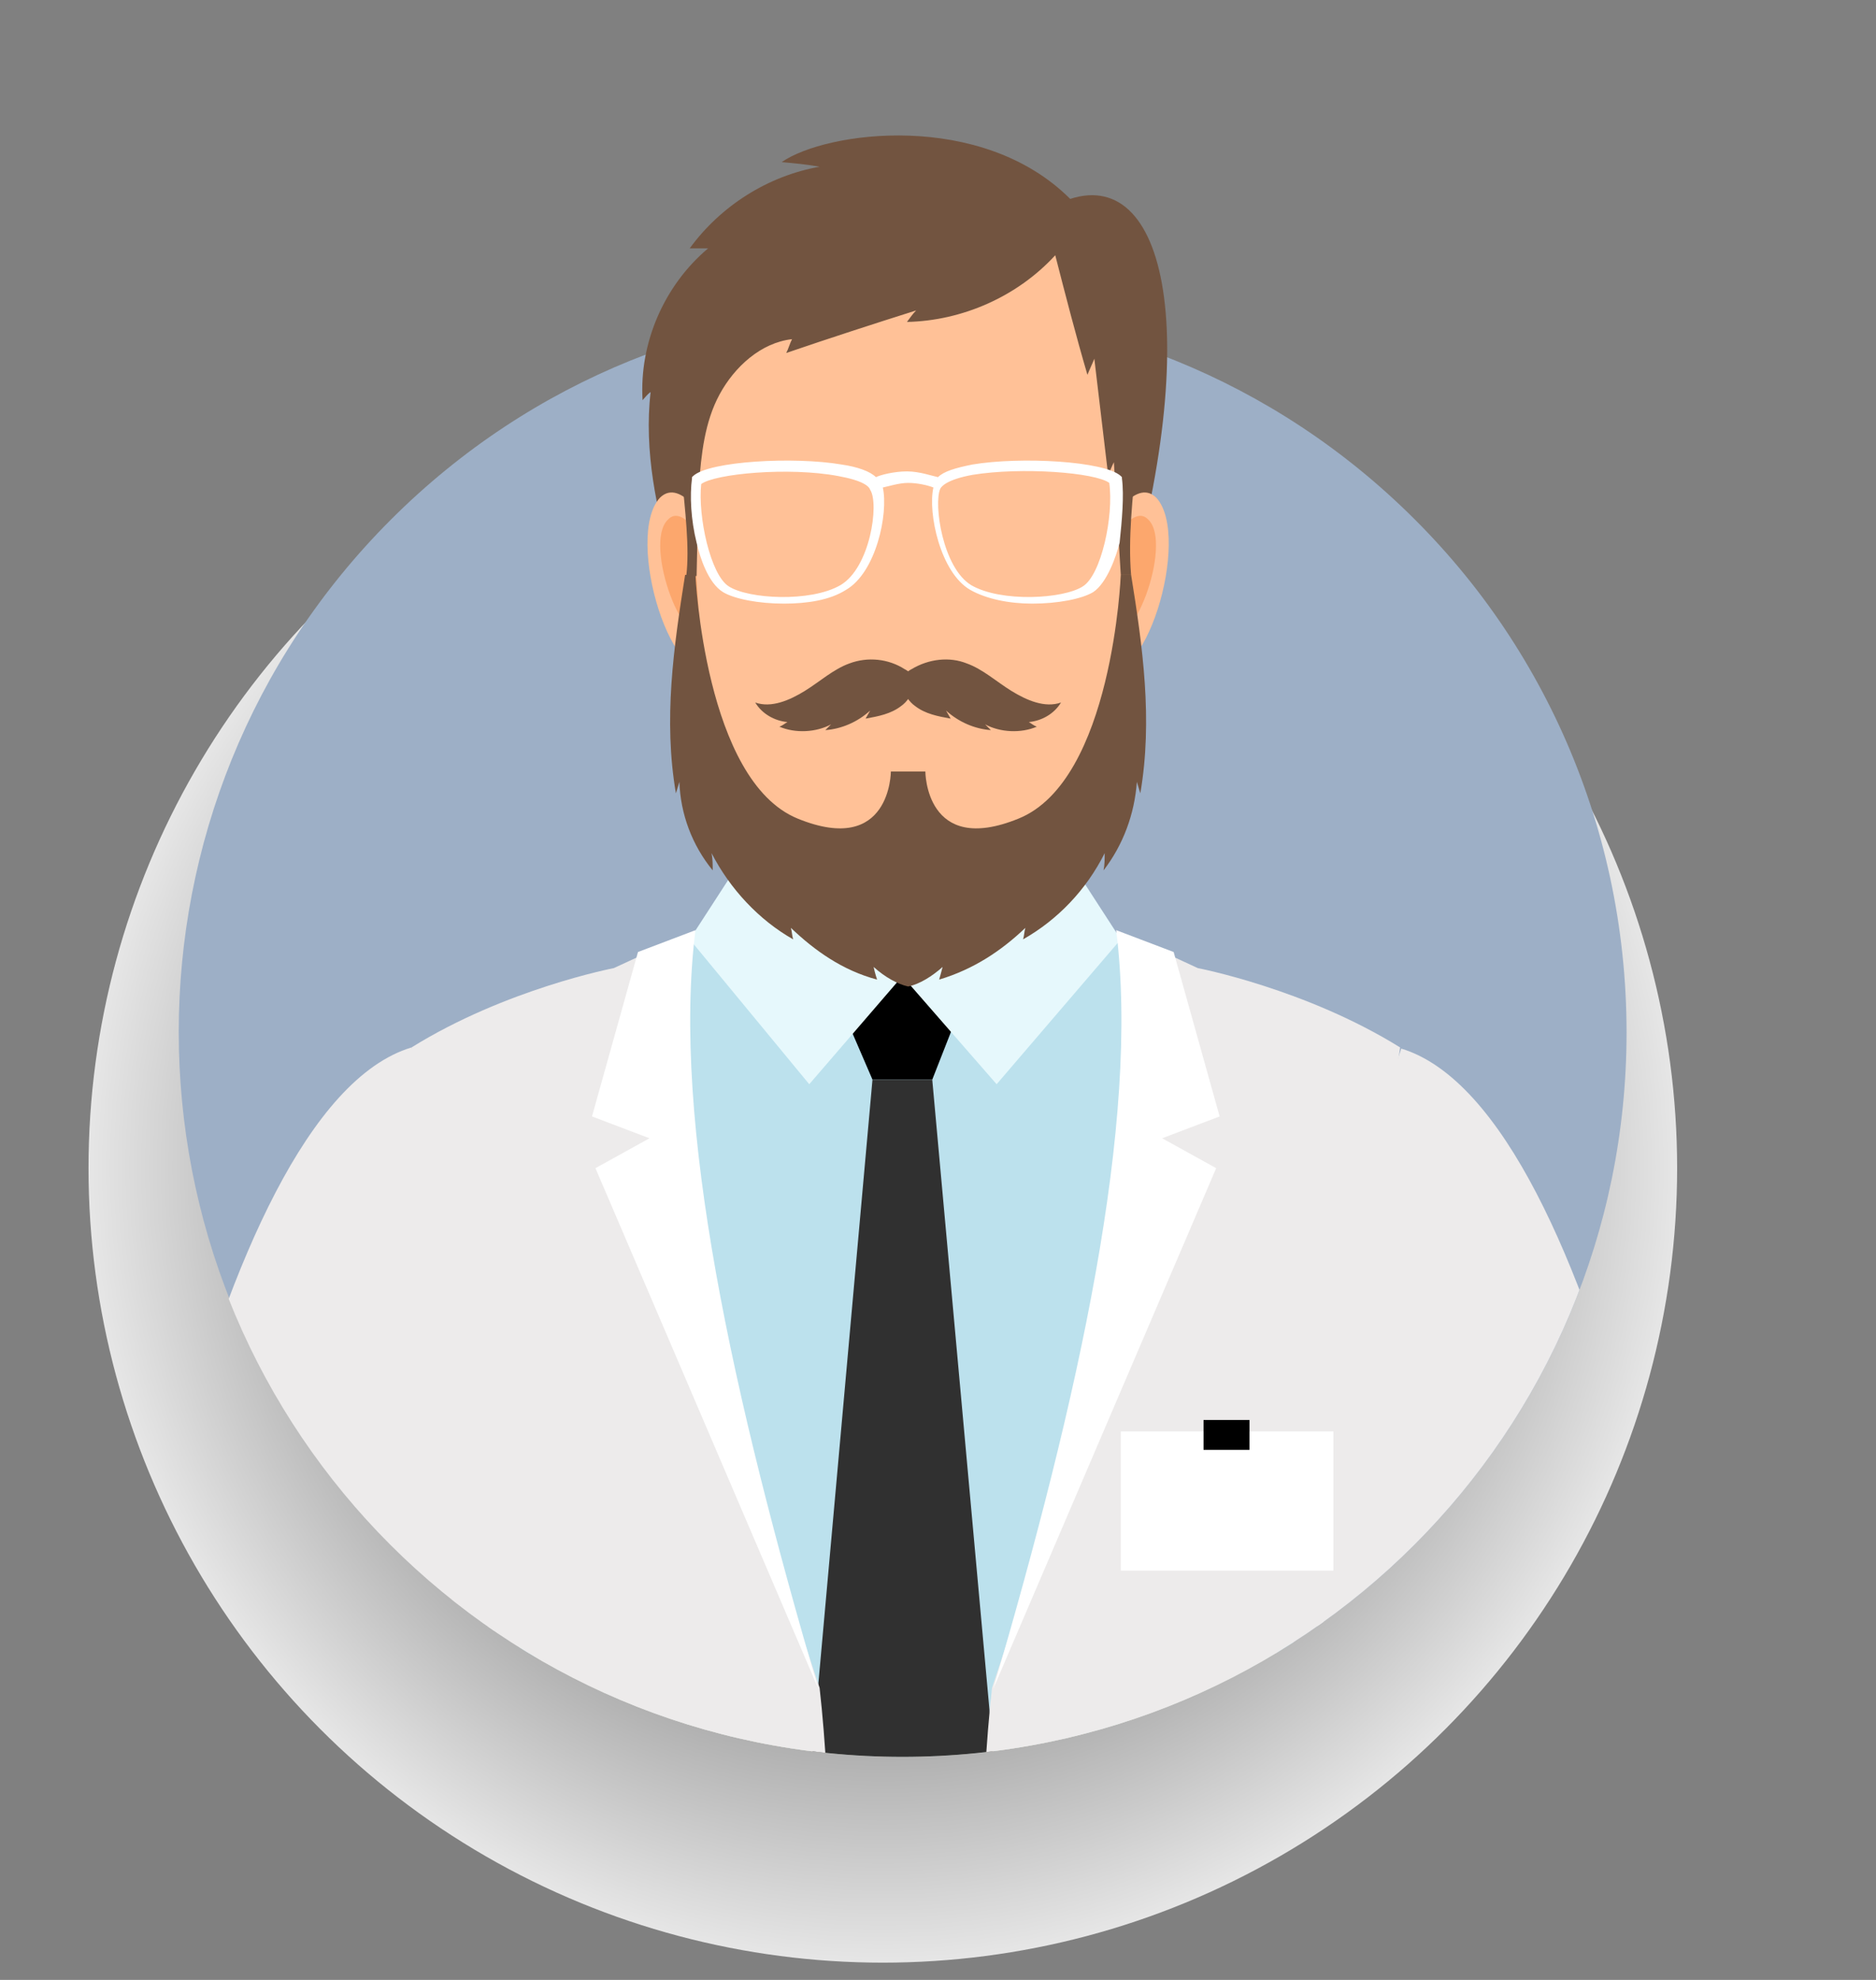 <?xml version="1.0" encoding="utf-8"?>
<!-- Generator: Adobe Illustrator 24.1.1, SVG Export Plug-In . SVG Version: 6.00 Build 0)  -->
<svg version="1.1" id="Capa_1" xmlns="http://www.w3.org/2000/svg" xmlns:xlink="http://www.w3.org/1999/xlink" x="0px" y="0px"
	 viewBox="0 0 163.2 172.2" style="enable-background:new 0 0 163.2 172.2;" xml:space="preserve">
<rect x="0" y="0" width="163.2" height="172.2" fill="#808080" stroke="none"/>
<style type="text/css">
	.st0{opacity:0.8;fill:url(#SVGID_1_);enable-background:new    ;}
	.st1{clip-path:url(#SVGID_3_);fill:#9DAFC6;}
	.st2{display:none;clip-path:url(#SVGID_5_);}
	.st3{display:inline;fill:#FFC197;}
	.st4{display:inline;}
	.st5{fill:#BCE1ED;}
	.st6{fill:#303030;}
	.st7{fill:#E6F8FC;}
	.st8{display:inline;fill:#725440;}
	.st9{fill:#FFC197;}
	.st10{fill:#FCA76D;}
	.st11{fill:#725440;}
	.st12{display:inline;fill:#FFFFFF;}
	.st13{fill:#EDEBEB;}
	.st14{fill:#FFFFFF;}
	.st15{clip-path:url(#SVGID_5_);}
	.st16{fill:#CCCCCC;}
	.st17{fill:#CCC8C8;}
	.st18{fill:#5E0303;}
	.st19{fill:#380202;}
	.st20{display:inline;fill:#FFCC99;}
	.st21{display:inline;fill:#EFB381;}
	.st22{display:inline;fill:#A5A7AA;}
	.st23{display:inline;fill:#818084;}
	.st24{display:inline;fill:#F7F7F8;}
	.st25{display:inline;fill:#E8E8E8;}
	.st26{display:inline;fill:#D0E6EF;}
	.st27{display:inline;fill:#AEAFB2;}
	.st28{display:inline;fill:#45AAE1;}
	.st29{display:inline;fill:#D8DADC;}
	.st30{display:inline;fill:#C3C5C8;}
	.st31{fill:#D8DADC;}
	.st32{fill:#39373A;}
	.st33{fill:#336EB6;}
	.st34{display:inline;fill:#1B1C20;}
	.st35{display:inline;fill:#39373A;}
</style>
<radialGradient id="SVGID_1_" cx="76.8" cy="72.4" r="69.1" gradientTransform="matrix(1 0 0 -1 0 174)" gradientUnits="userSpaceOnUse">
	<stop  offset="0" style="stop-color:#000000"/>
	<stop  offset="1" style="stop-color:#FFFFFF"/>
</radialGradient>
<circle class="st0" cx="76.8" cy="101.6" r="69.1"/>
<g>
	<g>
		<defs>
			<path id="SVGID_2_" d="M120.9,43.1c4.3-7.3,6.7-15.8,6.7-24.8c0-27.1-22-49.1-49.1-49.1s-49.1,22-49.1,49.1
				c0,9.1,2.5,17.5,6.7,24.8C23.5,54.6,15.5,71.3,15.5,89.8c0,34.8,28.2,63,63,63s63-28.2,63-63C141.5,71.3,133.6,54.6,120.9,43.1z"
				/>
		</defs>
		<clipPath id="SVGID_3_">
			<use xlink:href="#SVGID_2_"  style="overflow:visible;"/>
		</clipPath>
		<path class="st1" d="M123.1,134.3c-24.6,24.6-64.5,24.6-89.1,0S9.4,69.8,34,45.2s64.5-24.6,89.1,0S147.7,109.7,123.1,134.3z"/>
	</g>
	<g>
		<defs>
			<path id="SVGID_4_" d="M120.9,43.1c4.3-7.3,6.7-15.8,6.7-24.8c0-27.1-22-49.1-49.1-49.1s-49.1,22-49.1,49.1
				c0,9.1,2.5,17.5,6.7,24.8C23.5,54.6,15.5,71.3,15.5,89.8c0,34.8,28.2,63,63,63s63-28.2,63-63C141.5,71.3,133.6,54.6,120.9,43.1z"
				/>
		</defs>
		<clipPath id="SVGID_5_">
			<use xlink:href="#SVGID_4_"  style="overflow:visible;"/>
		</clipPath>
		<g class="st2">
			<path class="st3" d="M117.4,153.1c5.3-13.4,10.4-45,7.3-50.6c-5.7-10.5-22.9-16.8-27.8-19.7C92.1,79.9,92.8,67,92.8,67H63.6
				c0,0,0.8,12.9-4.1,15.8c-4.9,2.9-22.1,9.2-27.8,19.7c-3.1,5.6,2,37.2,7.3,50.6H117.4z"/>
			<g class="st4">
				<path class="st5" d="M118.2,154.2c5-13.7,9.8-46.6,6.7-52.3c-5.7-10.5-22.9-16.8-27.8-19.7c-1-0.6-1.8-1.6-2.4-2.9L87,86.9
					l-8.6,0.8l-9.1-0.9L62,79.3c-0.6,1.3-1.4,2.3-2.4,2.9c-4.9,2.9-22.1,9.2-27.8,19.7c-3.1,5.7,1.7,38.7,6.7,52.3H118.2z"/>
				<polygon class="st6" points="84,154.2 80.7,95.7 75.4,95.7 72.1,154.2 				"/>
				<polygon points="73.1,90.1 75.4,95.7 80.7,95.7 82.8,90.1 80,86 75.6,86 				"/>
				<polygon class="st7" points="78,86 94,76.6 97.6,82.4 86.5,96.1 				"/>
				<polygon class="st7" points="78,86 62.6,76.6 59,82.4 69.6,96.1 				"/>
			</g>
			<path class="st8" d="M67.2,9.1c1.1,0.1,2.3,0.3,3.4,0.4c-4.6,0.8-8.9,3.6-11.7,7.7c0.5,0,1.1,0,1.6,0c-3.9,3.5-6.1,8.9-5.9,14.3
				c0.2-0.3,0.5-0.5,0.7-0.8c-1.3,11.1,4.8,23.4,4.8,23.4H97c8.3-27.8,4.9-44.6-3.9-41.6C85.2,4.3,71.2,6.2,67.2,9.1z"/>
			<g class="st4">
				<path class="st9" d="M96.4,43.6c0,0,2.5-4.9,4.4-2.8c3.2,3.7-1.1,19-5.2,16.1L96.4,43.6z"/>
				<path class="st10" d="M97.1,44.6c0,0,1.7-3.1,3-1.8c2.2,2.3-1.7,13.3-3.6,10.2L97.1,44.6z"/>
				<path class="st9" d="M60.7,43.6c0,0-2.5-4.9-4.4-2.8c-3.2,3.7,1.1,19,5.2,16.1L60.7,43.6z"/>
				<path class="st10" d="M60,44.6c0,0-1.7-3.1-3-1.8c-2.2,2.3,1.7,13.3,3.6,10.2L60,44.6z"/>
			</g>
			<path class="st3" d="M78.5,78c-6.5,0-17.5-5.8-18.1-14.8l-2-31.2c-0.6-9.3,6.6-17.2,15.7-17.2h8.8c9.1,0,16.3,7.9,15.7,17.2
				l-2,31.2C96,72.2,85,78,78.5,78z"/>
			<g class="st4">
				<path class="st11" d="M83.8,56.4c1.5,0.5,2.7,1.7,4,2.6c1.3,0.9,2.9,1.6,4.4,1.1c-0.6,1-1.7,1.8-2.9,1.8
					c0.2,0.1,0.5,0.3,0.7,0.4c-1.5,0.7-3.3,0.6-4.7-0.2c0.2,0.2,0.4,0.4,0.5,0.5c-1.5-0.1-2.9-0.7-4-1.8c0.2,0.3,0.3,0.5,0.5,0.8
					c-1.1-0.2-2.3-0.5-3.2-1.2c-1-0.8-1.7-2.7-0.4-3.5C80.3,56,82.2,55.8,83.8,56.4z"/>
				<path class="st11" d="M73.3,56.4c-1.5,0.5-2.7,1.7-4,2.6c-1.3,0.9-2.9,1.6-4.4,1.1c0.6,1,1.7,1.8,2.9,1.8
					c-0.2,0.1-0.5,0.3-0.7,0.4c1.5,0.7,3.3,0.6,4.7-0.2c-0.2,0.2-0.4,0.4-0.5,0.5c1.5-0.1,2.9-0.7,4-1.8c-0.2,0.3-0.3,0.5-0.5,0.8
					c1.1-0.2,2.3-0.5,3.2-1.2c1-0.8,1.7-2.7,0.4-3.5C76.8,56,74.9,55.8,73.3,56.4z"/>
			</g>
			<path class="st8" d="M98.5,48h-0.9c0,0-0.7,19.5-9.1,23c-8.4,3.6-8.4-4.4-8.4-4.4H77c0,0,0,8-8.4,4.4c-8.4-3.6-9.1-23-9.1-23
				h-0.9c-1,6.8-2,13.7-0.8,20.6c0.1-0.4,0.2-0.7,0.3-1.1c0.1,3,1.2,6,2.9,8.3c0-0.5,0-1.1-0.1-1.6c1.6,3.4,4.2,6.2,7.3,8.1
				c-0.1-0.4-0.1-0.8-0.2-1.1c2.2,2.2,4.6,4,7.7,4.9c0,0-0.2-0.7-0.3-1.1c1,0.9,2.1,1.6,3.1,1.9v0c0,0,0,0,0,0c0,0,0,0,0,0v0
				c1-0.2,2.1-0.9,3.1-1.9c-0.1,0.5-0.3,1.1-0.3,1.1c3.1-1,5.5-2.7,7.7-4.9c-0.1,0.4-0.1,0.8-0.2,1.1c3.1-1.9,5.7-4.7,7.3-8.1
				c0,0.5,0,1.1-0.1,1.6c1.8-2.4,2.8-5.3,2.9-8.3c0.1,0.4,0.2,0.7,0.3,1.1C100.5,61.7,99.5,54.8,98.5,48z"/>
			<path class="st8" d="M98.5,48h-0.9c0,0-0.4-7.3-0.6-10.6c-0.2,0.4-0.4,0.8-0.5,1.2c-0.4-3.6-0.8-7.3-1.2-10.9
				c-0.2,0.5-0.4,1-0.6,1.5c-1-3.7-1.9-7.5-2.9-11.2c-3.4,3.9-8.3,6.2-13.3,6.3c0.3-0.4,0.5-0.8,0.8-1.1c-3.9,1.3-7.7,2.6-11.6,4
				c0.2-0.4,0.3-0.8,0.5-1.3c-2.8,0.4-5.2,2.6-6.5,5.2c-1.3,2.6-1.7,5.7-1.8,8.6c-0.1,3-0.2,8.5-0.2,8.5h-0.9
				c1.3-10.5-8.8-33.5,20-34.3C107.6,13,97.4,34.5,98.5,48z"/>
			<path class="st12" d="M78.2,40.3c-8.1-0.6-6.8-1.7-19.8-0.5c0,0.9,0,1.6,0,2.5c1.5,1,1.4,6.3,2.9,7.3c1.5,1,10.6,1.3,12.8,0
				c2.1-1.2,1.9-6.4,4.1-6.7c0.1,0,0.5,0,0.6,0c2.2,0.3,2.1,5.5,4.2,6.8c2.2,1.3,11.3,1,12.8,0c1.5-1,1.3-6.3,2.9-7.3
				c0-0.9,0-1.6,0-2.5c-13-1.2-11.6-0.1-19.8,0.5C78.7,40.4,78.3,40.4,78.2,40.3z M73.5,49.1c-1.3,0.7-3.7,0.8-6.1,0.7
				c-2.5-0.1-4.7-0.1-5.6-1c-1.1-1-2-6.6-1.1-7.9c0.9-1.3,13.5-1.2,14.8,0.7C77,43.5,74.6,48.6,73.5,49.1z M95.3,48.8
				c-0.9,0.8-3.1,0.9-5.6,1c-2.4,0.1-4.9,0-6.1-0.7c-1-0.5-3.4-5.6-2-7.5c1.4-1.9,13.9-2,14.8-0.7C97.3,42.3,96.4,47.8,95.3,48.8z"
				/>
			<g class="st4">
				<path class="st13" d="M91.7,154.2h46.5c0,0-2.6-55.1-12.8-61.5c-8.4-5.5-27.7-10.8-27.7-10.8C99.4,98,96.6,135.8,91.7,154.2z"/>
				<path class="st13" d="M64.9,154.2C60,135.8,57.2,98,59,81.9c0,0-18.7,5.3-27.2,10.8c-10.7,6.1-12.2,61.5-12.2,61.5H64.9z"/>
				<path class="st14" d="M91.1,154.2h2.8l12.3-50.1l-4.9-2.8l5.2-2.1l-4.2-15.5l-5.1-2.1C98.8,95.4,95.9,134,91.1,154.2z"/>
				<path class="st14" d="M50.5,104.1l12.3,50.1h2.8c-4.8-20.2-7.7-58.8-6.1-72.6l-5.1,2.1l-4.2,15.5l5.2,2.1L50.5,104.1z"/>
			</g>
			<g class="st4">
				<rect x="98.8" y="113.4" class="st14" width="19" height="13.2"/>
				<rect x="106.2" y="112.3" width="4.2" height="2.8"/>
			</g>
		</g>
		<g class="st15">
			<rect x="39.3" y="126.3" class="st16" width="53.8" height="53.8"/>
			<rect x="39.3" y="180.1" class="st14" width="53.8" height="53.8"/>
			<polyline class="st16" points="39.3,287.6 39.3,233.9 93.1,233.9 93.1,287.6 			"/>
			<path class="st9" d="M123.9,100.1c-5.5-9.7-22.3-15.5-27-18.1c-4.8-2.6-4-14.5-4-14.5H64.6c0,0,0.7,11.9-4,14.5
				c-4.8,2.6-21.5,8.5-27,18.1c-5.5,9.7,16.4,42.2,16.4,59.3c0,12.3-1.8,12.6-1.8,38h61.3c0-25.4-1.8-25.7-1.8-38
				C107.5,142.3,129.4,109.8,123.9,100.1z"/>
			<g>
				<path class="st5" d="M48.5,159c0-17.2-20.4-49.7-14.9-59.3c5.5-9.7,22.3-15.5,27-18.1c1-0.6,1.7-1.5,2.3-2.7l7.1,6.9l8.8,0.8
					l8.4-0.8l7.5-7c0.6,1.2,1.3,2.1,2.3,2.7c4.8,2.6,21.5,8.5,27,18.1c5.5,9.7-14.9,42.2-14.9,59.3c0,10,3,42.7,3,42.7H45.5
					C45.5,201.7,48.5,169.1,48.5,159z"/>
				<polygon points="73.7,88.8 75.9,93.9 81.1,93.9 83.1,88.8 80.5,85 76.2,85 				"/>
				<polygon class="st7" points="78.5,84.9 94,76.3 97.5,81.7 86.7,94.3 				"/>
				<polygon class="st7" points="78.5,84.9 63.5,76.3 60,81.7 70.4,94.3 				"/>
				<polygon class="st6" points="81.1,93.9 75.9,93.9 68.4,177.6 78.4,185.9 88.7,177.6 				"/>
			</g>
			<polyline class="st17" points="58.4,282.5 58.4,233.5 98.1,233.5 98.1,282.5 			"/>
			<path class="st18" d="M116.5,285.5c-0.7-10.4,0.5-48.3-2.7-69.7l-1.9-14.1l-66.2-0.1l-2.1,14.1c-3.2,21.5-2.2,59.8-2.6,70.2"/>
			<path class="st18" d="M68,290.6c1.4-13.8,9.5-51.9,9.5-51.9h3.4c0,0,5.4,31.8,8.5,51.9"/>
			<polygon class="st19" points="111.4,196.6 46,196.6 45.6,201.8 111.8,201.8 			"/>
			<path class="st13" d="M27.1,282c0,0,6.9-73.1,9.7-87.6c2.8-14.5,7-44.3,5.3-58.9l-6.3-44.4c8.2-5.1,17.6-6.9,17.6-6.9l6.7-3.1
				c-2.3,20,3.4,42.5,11.2,65.7c4.2,37.3-5.5,143.7-5.5,143.7"/>
			<path class="st14" d="M60.5,80.9c-2.1,16.7,3.3,40.8,10.7,66l-19.4-45.3l4.7-2.6l-5-1.9l4-14.3L60.5,80.9z"/>
			<path class="st9" d="M59.2,203.5c0.6-8.6-11.4-17.5-18.3-23.5c0,0-5.3,9.7-2.4,15.5l2.6,8.1H59.2z"/>
			<path class="st14" d="M36.8,200.2h23.7l-0.2,22.7c0,2.1-1,4-2.6,5.2c-1.2,1-2.7,1.5-4.4,1.5l-10-0.3c-2-0.1-3.8-1-5-2.4
				c-1-1.2-1.6-2.7-1.6-4.3L36.8,200.2z"/>
			<path class="st13" d="M8.5,167.1c0,5.8,25.9,36.3,25.9,36.3l18.5-14.8l-20.2-25.8l10-19.6c4.5-17.3-6.9-52.1-6.9-52.1
				C17.9,96.5,8.5,156,8.5,167.1"/>
			<path class="st13" d="M130.5,282c0,0-6.9-73.1-9.7-87.6c-2.8-14.5-7-44.3-5.3-58.9l6.3-44.4c-8.2-5.1-17.6-6.9-17.6-6.9l-6.7-3.1
				c2.3,20-3.4,42.5-11.2,65.7c-4.2,37.3,5.5,143.7,5.5,143.7"/>
			<path class="st14" d="M97.1,80.9c2.1,16.7-3.3,40.8-10.7,66l19.4-45.3l-4.7-2.6l5-1.9l-4-14.3L97.1,80.9z"/>
			<path class="st9" d="M98.4,203.5c-0.6-8.6,11.4-17.5,18.3-23.5c0,0,5.3,9.7,2.4,15.5l-2.6,8.1H98.4z"/>
			<path class="st14" d="M120.8,200.2H97.1l0.2,22.7c0,2.1,1,4,2.6,5.2c1.2,1,2.7,1.5,4.4,1.5l10-0.3c2-0.1,3.8-1,5-2.4
				c1-1.2,1.6-2.7,1.6-4.3L120.8,200.2z"/>
			<path class="st13" d="M121.9,91.2c17.8,5.4,27.2,64.8,27.2,75.9c0,5.8-25.9,36.3-25.9,36.3l-18.4-14.8l20.2-25.8l-10-19.6
				C110.4,126,121.9,91.2,121.9,91.2z"/>
			<g>
				<rect x="97.5" y="124.5" class="st14" width="18.5" height="12.1"/>
				<rect x="104.7" y="123.5" width="4" height="2.6"/>
			</g>
			<path class="st11" d="M68,14.1c1.1,0.1,2.2,0.2,3.3,0.4c-4.5,0.8-8.6,3.4-11.3,7.1c0.5,0,1,0,1.6,0c-3.8,3.2-6,8.2-5.7,13.2
				c0.2-0.2,0.4-0.5,0.7-0.7c-1.2,10.2,4.6,21.6,4.6,21.6h35.7c8.1-25.6,4.8-41.2-3.8-38.4C85.4,9.6,71.9,11.4,68,14.1z"/>
			<g>
				<path class="st9" d="M96.3,45.9c0,0,2.4-4.5,4.3-2.6c3.1,3.4-1.1,17.5-5.1,14.8L96.3,45.9z"/>
				<path class="st10" d="M97,46.8c0,0,1.7-2.9,2.9-1.6c2.2,2.1-1.6,12.3-3.5,9.4L97,46.8z"/>
				<path class="st9" d="M61.7,45.9c0,0-2.4-4.5-4.3-2.6c-3.1,3.4,1.1,17.5,5.1,14.8L61.7,45.9z"/>
				<path class="st10" d="M61,46.8c0,0-1.7-2.9-2.9-1.6c-2.2,2.1,1.6,12.3,3.5,9.4L61,46.8z"/>
			</g>
			<path class="st9" d="M79,77.6c-6.3,0-17-5.3-17.5-13.6l-1.9-28.7c-0.6-8.6,6.4-15.9,15.2-15.9h8.5c8.8,0,15.8,7.3,15.2,15.9
				L96.6,64C96,72.3,85.3,77.6,79,77.6z"/>
			<g>
				<path class="st11" d="M84.1,57.7c1.4,0.5,2.6,1.6,3.9,2.4c1.3,0.8,2.9,1.5,4.3,1c-0.6,1-1.7,1.6-2.8,1.7
					c0.2,0.1,0.4,0.3,0.7,0.4c-1.4,0.6-3.2,0.5-4.5-0.2c0.2,0.2,0.3,0.3,0.5,0.5c-1.4-0.1-2.8-0.7-3.9-1.7c0.1,0.2,0.3,0.5,0.4,0.7
					c-1.1-0.2-2.2-0.4-3.1-1.1c-1-0.7-1.7-2.5-0.3-3.2C80.8,57.3,82.6,57.1,84.1,57.7z"/>
				<path class="st11" d="M73.9,57.7c-1.4,0.5-2.6,1.6-3.9,2.4c-1.3,0.8-2.9,1.5-4.3,1c0.6,1,1.7,1.6,2.8,1.7
					c-0.2,0.1-0.4,0.3-0.7,0.4c1.4,0.6,3.2,0.5,4.5-0.2c-0.2,0.2-0.3,0.3-0.5,0.5c1.4-0.1,2.8-0.7,3.9-1.7c-0.1,0.2-0.3,0.5-0.4,0.7
					c1.1-0.2,2.2-0.4,3.1-1.1c1-0.7,1.7-2.5,0.3-3.2C77.3,57.3,75.5,57.1,73.9,57.7z"/>
			</g>
			<path class="st11" d="M98.4,50h-0.9c0,0-0.7,17.9-8.9,21.2c-8.1,3.3-8.1-4.1-8.1-4.1h-3c0,0,0,7.4-8.1,4.1
				C61.3,67.9,60.5,50,60.5,50h-0.9c-1,6.3-1.9,12.6-0.8,19c0.1-0.3,0.2-0.7,0.3-1c0.1,2.8,1.1,5.5,2.9,7.7c0-0.5,0-1-0.1-1.5
				c1.6,3.1,4.1,5.8,7.1,7.5c-0.1-0.3-0.1-0.7-0.2-1c2.1,2,4.5,3.7,7.5,4.5c0,0-0.2-0.6-0.3-1.1c1,0.9,2.1,1.5,3,1.7v0c0,0,0,0,0,0
				c0,0,0,0,0,0v0c1-0.2,2.1-0.9,3-1.7c-0.1,0.4-0.3,1.1-0.3,1.1c3-0.9,5.4-2.5,7.5-4.5c-0.1,0.3-0.1,0.7-0.2,1
				c3-1.7,5.5-4.3,7.1-7.5c0,0.5,0,1-0.1,1.5c1.7-2.2,2.7-4.9,2.9-7.7c0.1,0.3,0.2,0.7,0.3,1C100.3,62.6,99.4,56.2,98.4,50z"/>
			<path class="st11" d="M98.4,50h-0.9c0,0-0.4-6.7-0.6-9.8c-0.2,0.4-0.3,0.7-0.5,1.1c-0.4-3.4-0.8-6.7-1.2-10.1
				c-0.2,0.5-0.4,0.9-0.6,1.4c-1-3.4-1.9-6.9-2.8-10.4c-3.3,3.6-8.1,5.7-12.9,5.8c0.3-0.4,0.5-0.7,0.8-1c-3.8,1.2-7.5,2.4-11.3,3.7
				c0.2-0.4,0.3-0.8,0.5-1.2c-2.7,0.3-5,2.4-6.3,4.8c-1.3,2.4-1.6,5.2-1.8,8c-0.1,2.7-0.2,7.8-0.2,7.8h-0.9C60.9,40.3,51,19,79,18.3
				C107.2,17.7,97.3,37.5,98.4,50z"/>
			<path class="st14" d="M97.6,41.6l0-0.1l-0.1-0.1c-1.4-1.3-8.7-1.7-12.9-1c-1.5,0.3-2.5,0.6-3,1.1c-0.5-0.1-1.6-0.5-2.7-0.5
				c-1.1,0-2.3,0.3-2.7,0.5c-0.5-0.5-1.6-0.9-3-1.1c-4.1-0.7-11.5-0.3-12.9,1l-0.1,0.1l0,0.1c-0.2,1.5-0.1,3.6,0.4,5.6
				c0.3,1.3,1,3.5,2.3,4.3c1,0.6,3.1,1,5.3,1c2,0,4-0.3,5.4-1.2c2.6-1.5,3.7-6.6,3.2-8.9c0.5-0.1,1.4-0.4,2.2-0.4
				c0.8,0,1.7,0.2,2.2,0.4c-0.5,2.2,0.6,7.4,3.2,8.9c1.4,0.8,3.4,1.2,5.4,1.2c2.2,0,4.3-0.4,5.3-1c1.2-0.8,2-3.1,2.3-4.3
				C97.6,45.3,97.8,43.1,97.6,41.6z M73.1,50.9c-2.6,1.5-8,1.2-9.7,0.1c-1.6-1-2.7-6.1-2.4-8.9c1.2-0.9,7.6-1.5,11.9-0.7
				c2.2,0.4,2.7,0.9,2.8,1.2C76.5,43.8,75.7,49.4,73.1,50.9z M94.2,51c-1.7,1.1-7.1,1.4-9.7-0.1c-2.5-1.5-3.3-7.1-2.7-8.4
				c0.1-0.2,0.6-0.8,2.8-1.2c4.3-0.7,10.7-0.2,11.9,0.7C96.9,44.9,95.8,50,94.2,51z"/>
		</g>
		<g class="st2">
			<rect x="63.6" y="57.4" class="st20" width="29.6" height="26.7"/>
			<path class="st21" d="M93.2,69.6c0,0-1.7,9.3-14.8,9.3s-14.8-9.4-14.8-9.4v-8.6h29.6V69.6z"/>
			<path class="st20" d="M78.4,9.8c-13.6,0-24.7,8.6-23.1,30c0.9,11.8,2.4,17.5,4.7,21.5c7,11.9,12.4,15.1,18.4,15.1
				s11.4-3.1,18.4-15.1c2.3-4,3.8-9.7,4.7-21.5C103.1,18.4,92,9.8,78.4,9.8z"/>
			<path class="st20" d="M100.9,54.2h-1.7V39.3h3.1c0.9,0,1.6,1,1.6,2.3v8.2C103.8,52.3,102.5,54.2,100.9,54.2z"/>
			<path class="st20" d="M55.8,54.2h1.7V39.3h-3.1c-0.9,0-1.6,1-1.6,2.3v8.2C52.9,52.3,54.2,54.2,55.8,54.2z"/>
			<path class="st22" d="M58.4,25l-2.7,10v12.8h1.7c0.5,0,0.9-0.5,0.9-1.1L58.4,25L58.4,25z"/>
			<path class="st22" d="M98.3,25l2.7,10v12.8h-1.7c-0.5,0-0.9-0.5-0.9-1.1L98.3,25L98.3,25z"/>
			<path class="st22" d="M54.5,39.3c-0.5-5.7-2.6-21,6.2-22.9c2.1-4.4,7.5-8.9,17.6-8.9c7.1,0,15.5,1.3,20.8,8.2
				c2.5,0.5,5.7,8,3.8,11.8c-0.1,2.9-0.4,6.7-0.7,11.9c-1.6,0-3.1,0-3.1,0V28.7c0,0-18.1,6-37.3-2.5c-1.7,3.9-4.4,9.6-4.4,9.6v3.6
				h-2.9V39.3z"/>
			<path class="st21" d="M68.3,42.1c-6,1.4-6.3,0.8-6.4-0.4c4.1-2.5,8.5-1.1,12.3-0.4c0.5,0.1,0.5,0.2,0,0.2
				C73.3,41.6,70.3,41.7,68.3,42.1z"/>
			<path class="st23" d="M69,37.1c-3.1,0-5.6,0.7-8.1,2.2c-0.2,0.1,0,0.4,0.1,0.5c2.5-0.9,4.6-1.3,7.3-1.1c2.5,0.4,7.6,0.9,7.6,0.3
				C74.7,37.3,70.3,37.1,69,37.1z"/>
			<path class="st23" d="M87.8,37.1c3.1,0,5.6,0.7,8.1,2.2c0.2,0.1,0,0.4-0.1,0.5c-2.5-0.9-4.6-1.3-7.3-1.1C86,39.1,81,39.6,81,39
				C82,37.3,86.5,37.1,87.8,37.1z"/>
			<path class="st21" d="M74.3,58.4h4v-1.5H73V57C73,57.7,73.6,58.4,74.3,58.4z"/>
			<path class="st21" d="M88.5,42.1c6,1.4,6.3,0.8,6.4-0.4c-4.1-2.5-8.5-1.1-12.3-0.4c-0.5,0.1-0.5,0.2,0,0.2
				C83.4,41.6,86.4,41.7,88.5,42.1z"/>
			<path class="st21" d="M82.4,58.4h-4v-1.5h5.4V57C83.8,57.7,83.2,58.4,82.4,58.4z"/>
			<rect x="62.2" y="78.9" class="st20" width="33" height="52.3"/>
			<path class="st24" d="M94.1,131.2H62.2V78.9h1.1c0,0,4.2,3.2,15,3.2s15.2-3.2,15.2-3.2h0.6V131.2z"/>
			<path class="st24" d="M127,95.1c-0.4-4.5-4.1-7.9-8.6-7.9l-24.3-8.4l-15.8,50.4L62.2,78.8L39,87.2c-4.5,0-8.2,3.4-8.6,7.9
				l-3.5,31c14.5,19.1,31.5,26.7,51.6,26.7s35.6-6.7,51.9-26.7L127,95.1z"/>
			<polygon class="st25" points="93.2,78.8 101.2,78.8 94.4,95.3 99.2,98.1 78.3,129.3 			"/>
			<rect x="45.2" y="107.9" class="st26" width="21.8" height="11.9"/>
			<path class="st27" d="M50.4,114.7v-0.5c0.5-0.4,0.8-1.2,0.9-2c0.1-1.3-0.2-2.4-1.8-2.4s-1.9,1.1-1.8,2.4c0.1,0.9,0.4,1.6,0.9,2
				v0.5h-1.2c-0.2,0-0.3,0.2-0.3,0.3v3h4.8v-3c0-0.2-0.2-0.3-0.3-0.3H50.4z"/>
			<rect x="53.8" y="109.2" class="st28" width="11.7" height="2.2"/>
			<rect x="53.8" y="112.2" class="st27" width="8.7" height="0.7"/>
			<rect x="53.8" y="113.6" class="st27" width="4.5" height="0.7"/>
			<rect x="53.8" y="115.3" class="st27" width="11.7" height="0.4"/>
			<rect x="53.8" y="116.4" class="st27" width="11.7" height="0.4"/>
			<rect x="53.8" y="117.4" class="st27" width="11.7" height="0.4"/>
			<polygon class="st12" points="63.5,78.8 55.5,78.8 62.3,95.3 57.5,98.1 78.3,129.3 			"/>
			<path class="st29" d="M62.7,20.7c10.7,5.8,23.6,7.5,35.6,5.7c0,0.1,0,0.1,0,0.2C92,28,84.4,28.5,78,27.8c-3.6-0.4-6.9-1.3-10.1-3
				C66.6,24,62.9,22.1,62.7,20.7z"/>
			<path class="st29" d="M62.7,20.7c9.6,3.5,19.9,4.5,30.1,4c0,0.1,0,0.1,0,0.2c-5.4,1-11,1.4-16.5,1c-3-0.3-6-1-8.8-2.1
				C66.5,23.2,62.8,21.8,62.7,20.7z"/>
			<path class="st29" d="M62,22.2c-1.9,4.6-4.1,8.6-4.8,13.6c-0.1,0-0.1,0-0.2,0c-0.2-2.6-0.1-5,0.6-7.5C58,26.8,59.8,21.5,62,22.2z
				"/>
			<path class="st22" d="M97.6,55.5c-0.6,2.8-6.1,12.4-9.9,13.6c-3.9,1.3-3.3-2.6-9.3-2.6c-6.1,0-5.4,3.8-9.3,2.6
				c-3.7-1.2-9.3-10.8-9.9-13.6c-0.5-2.2-1.5-2.2-2.1-2.2c0,3,1.5,7.5,5.6,13.5c4,11.4,9.2,10.3,15.7,10.3s11.7,1,15.7-10.3
				c4.1-5.9,5.6-10.4,5.6-13.5C99.1,53.4,98.1,53.4,97.6,55.5z"/>
			<path class="st30" d="M78.6,68.4c1.5,0.5,2,1.1,1.4,2.4c-0.3,0.6-0.9,2.6-1.8,2.4c-0.4-0.1-1.8-2.9-1.9-3.3
				C76.3,69,77.8,68.4,78.6,68.4z"/>
			<g class="st4">
				<path class="st31" d="M75.5,140.3l-0.7-1.5c1.7-0.8,3.3-2.2,2.1-6.5L70.7,110l1.6-0.4l6.2,22.3C79.7,136,78.7,138.8,75.5,140.3z
					"/>
				<path class="st32" d="M75.9,140.8l-1.7,0.8c-0.6,0.3-1.4,0-1.7-0.7l-0.2-0.6c-0.3-0.6,0-1.4,0.7-1.7l1.7-0.8L75.9,140.8z"/>
				<path class="st31" d="M68.1,142.1l-0.1-1.6c-1.9,0.1-3.9-0.4-4.9-4.8l-5.2-22.6l-1.6,0.4l5.2,22.6
					C62.4,140.3,64.6,142.3,68.1,142.1z"/>
				<path class="st32" d="M68,142.8l1.9-0.2c0.7-0.1,1.2-0.7,1.2-1.4l-0.1-0.6c-0.1-0.7-0.7-1.2-1.4-1.2l-1.9,0.2L68,142.8z"/>
				<path class="st33" d="M73,110.7l-1.7-7.7c-0.8-2.7-3.7-7.2-9.4-6.5C59.6,85.4,61,81.3,62,79.8c0.6-0.8,1.1-0.9,1.1-0.9h0.5v-2.4
					h-0.5c-0.7,0-1.9,0.4-2.9,1.6c-2.5,3.1-2.7,9.5-0.8,19.1c-5.1,1.9-5.7,7-5.1,9.7l1.6,7.6c0.1,0.6,0.6,1,1.2,1c0.1,0,0.2,0,0.3,0
					c0.7-0.1,1.1-0.8,0.9-1.5l-1.6-7.5c-1.1-5.8,4-7.1,4.6-7.2c5.6-1.2,7.4,4.1,7.5,4.6l1.6,7.5c0.1,0.7,0.8,1.1,1.5,0.9
					C72.7,112,73.1,111.4,73,110.7z"/>
			</g>
			<g class="st4">
				<g>
					<path class="st33" d="M93,113.8l-2.3-0.8c7.9-23.7,5.8-31,4.5-33c-0.6-1-1.2-1.1-1.2-1.1h-0.7v-2.4h0.8c0.3,0,1.8,0.1,3.1,1.9
						C99.5,81.7,100.7,90.6,93,113.8z"/>
				</g>
				<path class="st31" d="M96,116.5c0,2.9-2.3,5.2-5.2,5.2c-2.9,0-5.2-2.3-5.2-5.2c0-2.9,2.3-5.2,5.2-5.2
					C93.6,111.3,96,113.6,96,116.5z"/>
				<path class="st32" d="M94.2,116.5c0,1.9-1.5,3.4-3.4,3.4s-3.4-1.5-3.4-3.4s1.5-3.4,3.4-3.4S94.2,114.6,94.2,116.5z"/>
			</g>
			<path class="st34" d="M68.1,50.4c-4.2,0-7.6-3.1-7.6-6.9c0-4,0.9-5,7.6-5c2.7,0,5.8,0.1,7.1,1.8c0.7,0.8,0.8,2,0.5,3.3
				C74.7,47.9,71.8,50.4,68.1,50.4z M68.1,39.9c-6.5,0-6.5,0.6-6.5,3.6c0,3.2,2.9,5.8,6.5,5.8c3.2,0,5.6-2.2,6.5-6
				c0.3-1,0.2-1.8-0.3-2.4C73.4,39.8,70.8,39.9,68.1,39.9z"/>
			<path class="st34" d="M55.7,40.7h1.9l0.6,0.4c0.3,0.2,0.6,0.3,1,0.3h2.1l2-2h-7.5L55.7,40.7L55.7,40.7z"/>
			<path class="st34" d="M81,43.6c-0.3-1.4-0.2-2.5,0.5-3.3c1.3-1.7,4.4-1.8,7.1-1.8c6.7,0,7.6,1.1,7.6,5c0,3.8-3.4,6.9-7.6,6.9
				C84.9,50.4,82.1,47.9,81,43.6z M82.4,41c-0.4,0.6-0.5,1.3-0.3,2.4c0.9,3.7,3.4,6,6.5,6c3.6,0,6.5-2.6,6.5-5.8c0-3,0-3.6-6.5-3.6
				C86,39.9,83.4,39.8,82.4,41z"/>
			<path class="st34" d="M101,40.7h-1.9L98.6,41c-0.3,0.2-0.6,0.3-1,0.3h-2.1l-2-2h7.5V40.7z"/>
			<path class="st34" d="M75.1,40.3v1.8c0,0,1.9-0.2,3.3-0.2s3.3,0.2,3.3,0.2v-1.8c0,0-1.6-0.2-3.3-0.2S75.1,40.3,75.1,40.3z"/>
			<path class="st35" d="M78.1,41.9v-1.8c-0.7,0-1.3,0-1.8,0.1l0.1,1.8C76.9,41.9,77.5,41.9,78.1,41.9z"/>
		</g>
	</g>
</g>
</svg>
